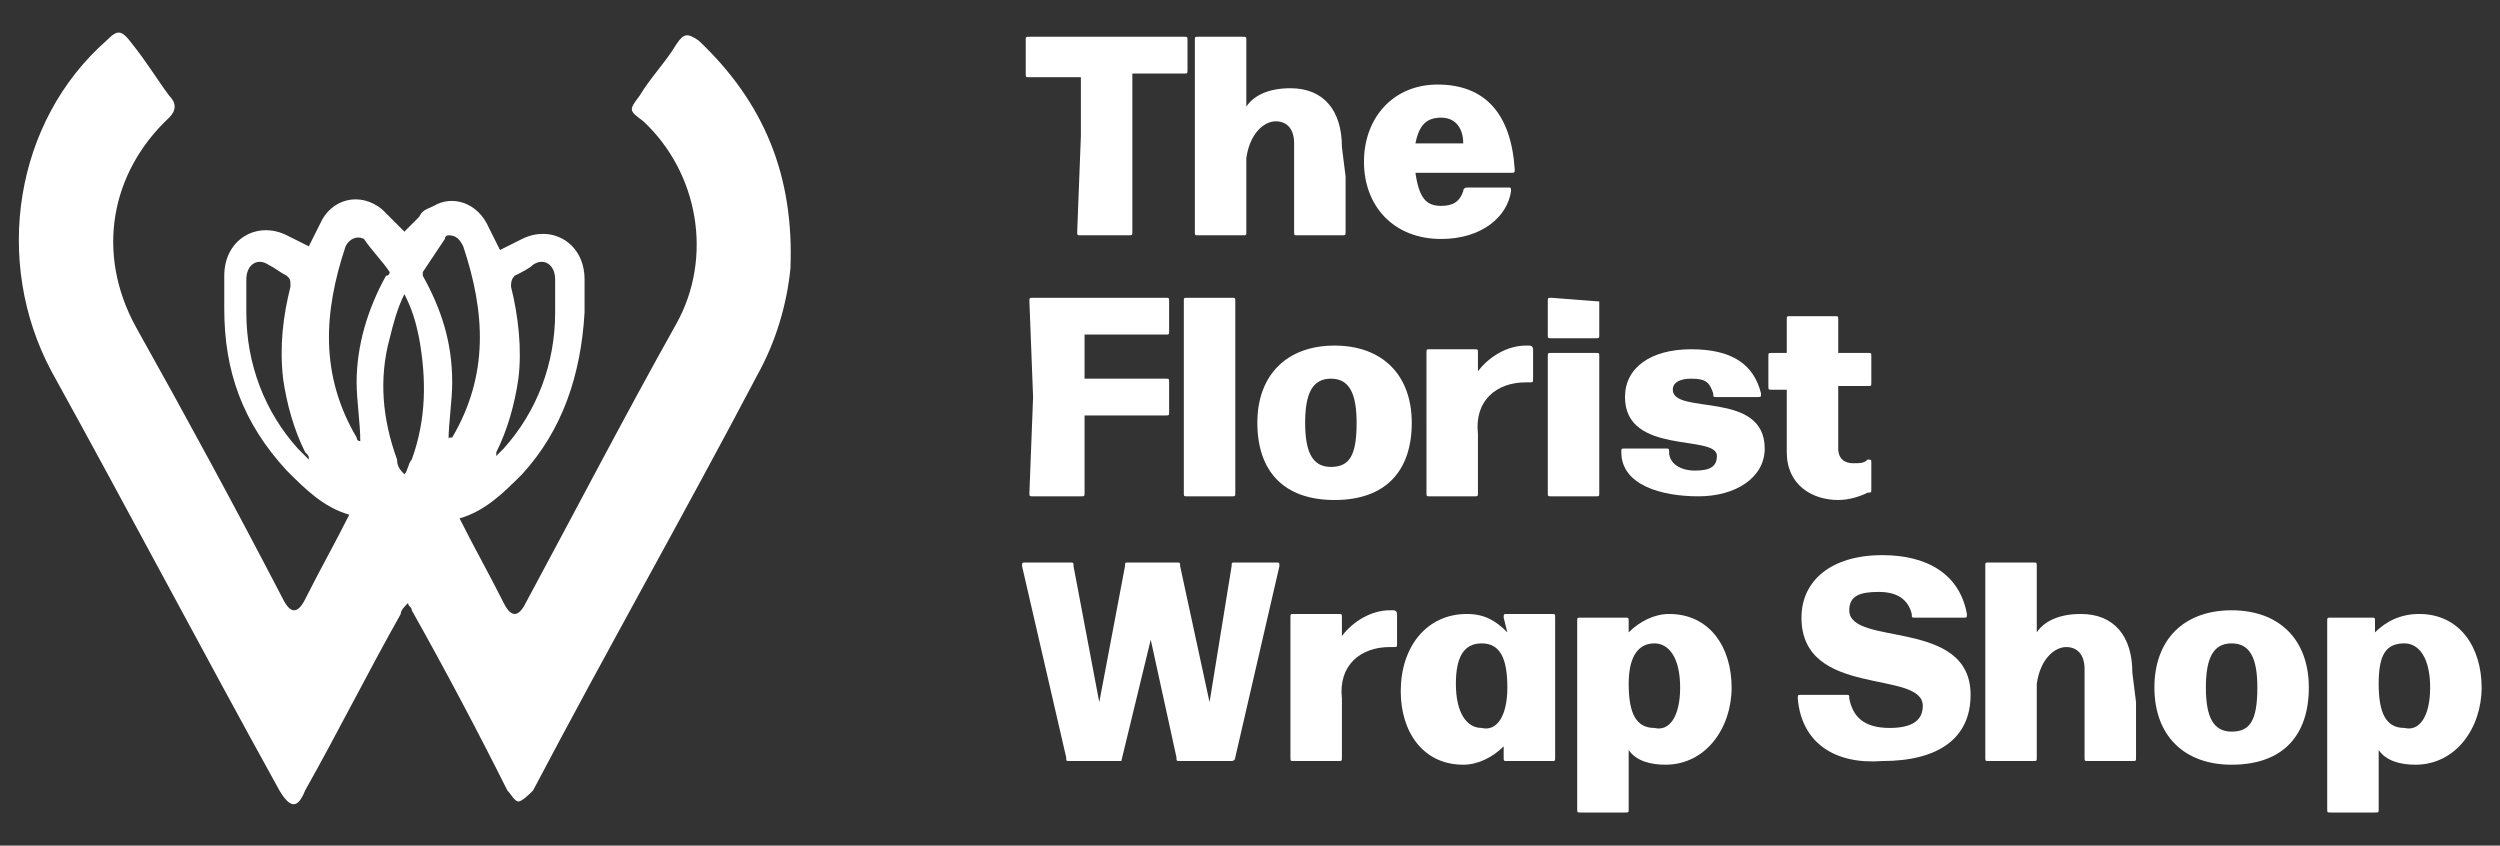 <?xml version="1.0" encoding="utf-8"?>
<!-- Generator: Adobe Illustrator 27.5.0, SVG Export Plug-In . SVG Version: 6.00 Build 0)  -->
<svg version="1.1" id="Laag_1" xmlns="http://www.w3.org/2000/svg" xmlns:xlink="http://www.w3.org/1999/xlink" x="0px" y="0px"
	 viewBox="0 0 68 23" style="enable-background:new 0 0 68 23;" xml:space="preserve">
<rect x="0" y="0" width="68" height="23" fill="#333333" stroke="none"/>
<style type="text/css">
	.st0{fill:#FFFFFF;}
</style>
<g>
	<path class="st0" d="M30.8,6.3c0,0.1,0,0.1-0.1,0.1h-1.3c-0.1,0-0.1,0-0.1-0.1l0.1-2.6V2.1H28c-0.1,0-0.1,0-0.1-0.1V1.1
		C27.9,1,27.9,1,28,1h4.2c0.1,0,0.1,0,0.1,0.1v0.8c0,0.1,0,0.1-0.1,0.1h-1.4v1.6V6.3L30.8,6.3z"/>
	<path class="st0" d="M36.6,4.8v1.5c0,0.1,0,0.1-0.1,0.1h-1.2c-0.1,0-0.1,0-0.1-0.1V4.8V3.9c0-0.4-0.2-0.6-0.5-0.6s-0.7,0.3-0.8,1v2
		c0,0.1,0,0.1-0.1,0.1h-1.2c-0.1,0-0.1,0-0.1-0.1V4V1.1c0-0.1,0-0.1,0.1-0.1h1.2c0.1,0,0.1,0,0.1,0.1v1.8c0.2-0.3,0.6-0.5,1.2-0.5
		C36,2.4,36.5,3,36.5,4L36.6,4.8z"/>
	<path class="st0" d="M39.8,5.2c0-0.1,0.1-0.1,0.1-0.1H41c0.1,0,0.1,0,0.1,0.1c-0.1,0.7-0.8,1.3-1.9,1.3c-1.3,0-2.1-0.9-2.1-2.1
		s0.8-2.1,2-2.1c1.3,0,2,0.8,2.1,2.3c0,0.1,0,0.1-0.1,0.1h-2.6c0.1,0.7,0.3,0.9,0.7,0.9C39.5,5.6,39.7,5.5,39.8,5.2L39.8,5.2z
		 M38.5,3.9h1.3c0-0.4-0.2-0.7-0.6-0.7C38.8,3.2,38.6,3.4,38.5,3.9L38.5,3.9z"/>
	<path class="st0" d="M29.5,13.4c0,0.1,0,0.1-0.1,0.1h-1.3c-0.1,0-0.1,0-0.1-0.1l0.1-2.6L28,8.2c0-0.1,0-0.1,0.1-0.1h3.6
		c0.1,0,0.1,0,0.1,0.1V9c0,0.1,0,0.1-0.1,0.1h-2.2v1.2h2.2c0.1,0,0.1,0,0.1,0.1v0.8c0,0.1,0,0.1-0.1,0.1h-2.2V13.4L29.5,13.4z"/>
	<path class="st0" d="M33.6,13.4c0,0.1,0,0.1-0.1,0.1h-1.2c-0.1,0-0.1,0-0.1-0.1v-2.6V8.2c0-0.1,0-0.1,0.1-0.1h1.2
		c0.1,0,0.1,0,0.1,0.1v2.6V13.4z"/>
	<path class="st0" d="M34.2,11.5c0-1.3,0.8-2.1,2.1-2.1s2.1,0.8,2.1,2.1c0,1.3-0.7,2.1-2.1,2.1S34.2,12.8,34.2,11.5z M36.9,11.5
		c0-0.8-0.2-1.2-0.7-1.2s-0.7,0.4-0.7,1.2s0.2,1.2,0.7,1.2C36.7,12.7,36.9,12.4,36.9,11.5z"/>
	<path class="st0" d="M40.2,13.4c0,0.1,0,0.1-0.1,0.1h-1.2c-0.1,0-0.1,0-0.1-0.1v-1.9V9.6c0-0.1,0-0.1,0.1-0.1h1.2
		c0.1,0,0.1,0,0.1,0.1v0.5c0.3-0.4,0.8-0.7,1.3-0.7h0.1c0.1,0,0.1,0.1,0.1,0.1v0.8c0,0.1,0,0.1-0.1,0.1h-0.1c-0.8,0-1.4,0.5-1.3,1.4
		V13.4L40.2,13.4z"/>
	<path class="st0" d="M43.5,8.2v0.9c0,0.1,0,0.1-0.1,0.1h-1.2c-0.1,0-0.1,0-0.1-0.1V8.2c0-0.1,0-0.1,0.1-0.1L43.5,8.2
		C43.5,8.1,43.5,8.2,43.5,8.2z M43.5,13.4c0,0.1,0,0.1-0.1,0.1h-1.2c-0.1,0-0.1,0-0.1-0.1v-1.8V9.7c0-0.1,0-0.1,0.1-0.1h1.2
		c0.1,0,0.1,0,0.1,0.1v1.9V13.4z"/>
	<path class="st0" d="M44.1,12.3c0-0.1,0-0.1,0.1-0.1h1.1c0.1,0,0.1,0,0.1,0.1c0,0.3,0.3,0.5,0.7,0.5s0.6-0.1,0.6-0.4
		c0-0.6-2.5,0-2.5-1.6c0-0.8,0.7-1.3,1.8-1.3c1.1,0,1.7,0.4,1.9,1.2c0,0.1,0,0.1-0.1,0.1h-1.1c-0.1,0-0.1,0-0.1-0.1
		c-0.1-0.3-0.2-0.4-0.6-0.4c-0.3,0-0.5,0.1-0.5,0.3c0,0.7,2.5,0,2.5,1.6c0,0.8-0.8,1.3-1.8,1.3S44.1,13.2,44.1,12.3L44.1,12.3z"/>
	<path class="st0" d="M50,8.7v0.9h0.8c0.1,0,0.1,0,0.1,0.1v0.7c0,0.1,0,0.1-0.1,0.1H50v1.7c0,0.3,0.2,0.4,0.4,0.4
		c0.2,0,0.3,0,0.4-0.1c0.1,0,0.1,0,0.1,0.1v0.7c0,0.1,0,0.1-0.1,0.1c-0.2,0.1-0.5,0.2-0.8,0.2c-0.7,0-1.4-0.4-1.4-1.3v-1.7h-0.4
		c-0.1,0-0.1,0-0.1-0.1V9.7c0-0.1,0-0.1,0.1-0.1h0.4V8.7c0-0.1,0-0.1,0.1-0.1h1.2C50,8.6,50,8.6,50,8.7L50,8.7z"/>
	<path class="st0" d="M30.5,20.7h-1.4c-0.1,0-0.1,0-0.1-0.1l-1.2-5.2c0-0.1,0-0.1,0.1-0.1h1.2c0.1,0,0.1,0,0.1,0.1l0.7,3.7l0.7-3.7
		c0-0.1,0-0.1,0.1-0.1H32c0.1,0,0.1,0,0.1,0.1l0.8,3.7l0.6-3.7c0-0.1,0-0.1,0.1-0.1h1.1c0.1,0,0.1,0,0.1,0.1l-1.2,5.2
		c0,0.1-0.1,0.1-0.1,0.1h-1.4c-0.1,0-0.1,0-0.1-0.1l-0.7-3.2L30.5,20.7C30.6,20.7,30.5,20.7,30.5,20.7z"/>
	<path class="st0" d="M36.5,20.6c0,0.1,0,0.1-0.1,0.1h-1.2c-0.1,0-0.1,0-0.1-0.1v-1.9v-1.9c0-0.1,0-0.1,0.1-0.1h1.2
		c0.1,0,0.1,0,0.1,0.1v0.5c0.3-0.4,0.8-0.7,1.3-0.7h0.1c0.1,0,0.1,0.1,0.1,0.1v0.8c0,0.1,0,0.1-0.1,0.1h-0.1c-0.8,0-1.4,0.5-1.3,1.4
		V20.6L36.5,20.6z"/>
	<path class="st0" d="M40.9,16.8c0-0.1,0-0.1,0.1-0.1h1.2c0.1,0,0.1,0,0.1,0.1v1.9v1.9c0,0.1,0,0.1-0.1,0.1H41c-0.1,0-0.1,0-0.1-0.1
		v-0.3c-0.3,0.3-0.7,0.5-1.1,0.5c-1.1,0-1.7-0.9-1.7-2c0-1.2,0.7-2.1,1.8-2.1c0.5,0,0.8,0.2,1.1,0.5L40.9,16.8L40.9,16.8z M41,18.7
		c0-0.8-0.2-1.2-0.7-1.2s-0.7,0.4-0.7,1.1c0,0.8,0.3,1.2,0.7,1.2C40.7,19.9,41,19.5,41,18.7L41,18.7z"/>
	<path class="st0" d="M47.1,18.7c0,1.1-0.7,2.1-1.8,2.1c-0.4,0-0.8-0.1-1-0.4V22c0,0.1,0,0.1-0.1,0.1H43c-0.1,0-0.1,0-0.1-0.1v-2.8
		v-2.3c0-0.1,0-0.1,0.1-0.1h1.2c0.1,0,0.1,0,0.1,0.1v0.3c0.3-0.3,0.7-0.5,1.1-0.5C46.5,16.7,47.1,17.6,47.1,18.7L47.1,18.7z
		 M45.7,18.7c0-0.8-0.3-1.2-0.7-1.2s-0.7,0.3-0.7,1.1c0,0.8,0.2,1.2,0.7,1.2C45.4,19.9,45.7,19.5,45.7,18.7z"/>
	<path class="st0" d="M48.9,19c0-0.1,0-0.1,0.1-0.1h1.2c0.1,0,0.1,0,0.1,0.1c0.1,0.5,0.4,0.8,1.1,0.8c0.6,0,0.9-0.2,0.9-0.6
		c0-1-3.3-0.2-3.3-2.4c0-1,0.8-1.7,2.2-1.7c1.2,0,2.1,0.5,2.3,1.6c0,0.1,0,0.1-0.1,0.1h-1.3c-0.1,0-0.1,0-0.1-0.1
		c-0.1-0.4-0.4-0.6-0.9-0.6s-0.8,0.1-0.8,0.5c0,1,3.3,0.2,3.3,2.3c0,1.2-0.9,1.8-2.4,1.8C49.9,20.8,49,20.2,48.9,19L48.9,19z"/>
	<path class="st0" d="M58.1,19.1v1.5c0,0.1,0,0.1-0.1,0.1h-1.2c-0.1,0-0.1,0-0.1-0.1v-1.5v-0.9c0-0.4-0.2-0.6-0.5-0.6
		s-0.7,0.3-0.8,1v2c0,0.1,0,0.1-0.1,0.1h-1.2c-0.1,0-0.1,0-0.1-0.1v-2.3v-2.9c0-0.1,0-0.1,0.1-0.1h1.2c0.1,0,0.1,0,0.1,0.1v1.8
		c0.2-0.3,0.6-0.5,1.2-0.5c0.9,0,1.4,0.6,1.4,1.6L58.1,19.1z"/>
	<path class="st0" d="M58.6,18.7c0-1.3,0.8-2.1,2.1-2.1s2.1,0.8,2.1,2.1c0,1.3-0.7,2.1-2.1,2.1C59.4,20.8,58.6,20,58.6,18.7z
		 M61.4,18.7c0-0.8-0.2-1.2-0.7-1.2S60,17.9,60,18.7c0,0.8,0.2,1.2,0.7,1.2C61.2,19.9,61.4,19.6,61.4,18.7z"/>
	<path class="st0" d="M67.5,18.7c0,1.1-0.7,2.1-1.8,2.1c-0.4,0-0.8-0.1-1-0.4V22c0,0.1,0,0.1-0.1,0.1h-1.2c-0.1,0-0.1,0-0.1-0.1
		v-2.8v-2.3c0-0.1,0-0.1,0.1-0.1h1.1c0.1,0,0.1,0,0.1,0.1v0.3c0.3-0.3,0.7-0.5,1.2-0.5C66.9,16.7,67.5,17.6,67.5,18.7z M66.1,18.7
		c0-0.8-0.3-1.2-0.7-1.2c-0.5,0-0.7,0.3-0.7,1.1c0,0.8,0.2,1.2,0.7,1.2C65.8,19.9,66.1,19.5,66.1,18.7z"/>
	<path class="st0" d="M19,1.1c-0.3-0.2-0.4-0.2-0.6,0.1c-0.3,0.5-0.7,0.9-1,1.4C17.1,3,17.1,3,17.5,3.3C19,4.7,19.4,7,18.4,8.8
		c-1.4,2.5-2.7,5-4.1,7.6c-0.2,0.4-0.4,0.4-0.6,0c-0.4-0.8-0.8-1.5-1.2-2.3l0,0c0.7-0.2,1.2-0.7,1.7-1.2c1.1-1.2,1.6-2.7,1.7-4.4
		c0-0.3,0-0.6,0-0.9c0-1-0.9-1.5-1.7-1.1c-0.2,0.1-0.4,0.2-0.6,0.3c-0.1-0.2-0.2-0.4-0.3-0.6c-0.3-0.7-1-0.9-1.5-0.6
		c-0.2,0.1-0.3,0.1-0.4,0.3C11.3,6,11.1,6.2,11,6.3c-0.1-0.1-0.3-0.3-0.4-0.4c-0.1-0.1-0.1-0.1-0.2-0.2C9.8,5.2,9,5.4,8.7,6.1
		C8.6,6.3,8.5,6.5,8.4,6.7C8.2,6.6,8,6.5,7.8,6.4C7,6,6.1,6.5,6.1,7.5c0,0.3,0,0.6,0,0.9c0,1.7,0.5,3.1,1.7,4.4c0.5,0.5,1,1,1.7,1.2
		l0,0c-0.4,0.8-0.8,1.5-1.2,2.3c-0.2,0.4-0.4,0.4-0.6,0c-1.3-2.5-2.6-4.9-4-7.4C2.6,6.9,3,4.7,4.6,3.2c0.2-0.2,0.2-0.4,0-0.6
		C4.3,2.2,4,1.7,3.6,1.2C3.3,0.8,3.2,0.8,2.9,1.1c-2.5,2.2-3.1,6-1.5,9c2.1,3.8,4.1,7.6,6.2,11.4c0.3,0.5,0.5,0.5,0.7,0
		c0.9-1.6,1.7-3.2,2.6-4.8c0-0.1,0.1-0.2,0.2-0.3c0,0.1,0.1,0.1,0.1,0.2c0.9,1.6,1.8,3.3,2.6,4.9c0.1,0.1,0.2,0.3,0.3,0.3
		c0.1,0,0.3-0.2,0.4-0.3c2-3.8,4.1-7.5,6.1-11.3c0.5-0.9,0.8-1.9,0.9-2.9C21.6,4.8,20.8,2.8,19,1.1L19,1.1z M13.5,12.3
		c0.3-0.6,0.5-1.3,0.6-2c0.1-0.8,0-1.7-0.2-2.5c0-0.1,0-0.2,0.1-0.3c0.2-0.1,0.4-0.2,0.5-0.3c0.3-0.2,0.6,0,0.6,0.4
		c0,0.3,0,0.6,0,0.9c0,1.4-0.5,2.7-1.4,3.7c-0.1,0.1-0.2,0.2-0.3,0.3l0,0C13.5,12.5,13.5,12.4,13.5,12.3L13.5,12.3z M8.4,12.5
		c-0.1-0.1-0.2-0.2-0.3-0.3c-0.9-1-1.4-2.3-1.4-3.7c0-0.3,0-0.6,0-0.9C6.7,7.2,7,7,7.3,7.2c0.2,0.1,0.3,0.2,0.5,0.3
		c0.1,0.1,0.1,0.1,0.1,0.3c-0.2,0.8-0.3,1.6-0.2,2.5c0.1,0.7,0.3,1.4,0.6,2C8.4,12.4,8.4,12.4,8.4,12.5L8.4,12.5L8.4,12.5z
		 M9.7,11.9c-1-1.7-0.9-3.4-0.3-5.2c0.1-0.2,0.3-0.3,0.5-0.2c0.2,0.3,0.5,0.6,0.7,0.9c0,0,0,0.1-0.1,0.1C10,8.4,9.7,9.4,9.7,10.4
		c0,0.5,0.1,1.1,0.1,1.6C9.7,12,9.7,11.9,9.7,11.9L9.7,11.9z M11.2,12.5c-0.1,0.1-0.1,0.3-0.2,0.4c-0.1-0.1-0.2-0.2-0.2-0.4
		c-0.4-1.1-0.5-2.2-0.2-3.3C10.7,8.8,10.8,8.4,11,8c0.2,0.4,0.3,0.7,0.4,1.2C11.6,10.3,11.6,11.4,11.2,12.5L11.2,12.5z M12.2,12
		c0-0.5,0.1-1.1,0.1-1.6c0-1.1-0.3-2-0.8-2.9V7.4c0.2-0.3,0.4-0.6,0.6-0.9c0,0,0-0.1,0.1-0.1c0.2,0,0.3,0.1,0.4,0.3
		c0.6,1.8,0.7,3.5-0.3,5.2C12.2,11.9,12.2,11.9,12.2,12L12.2,12z"/>
</g>
</svg>
